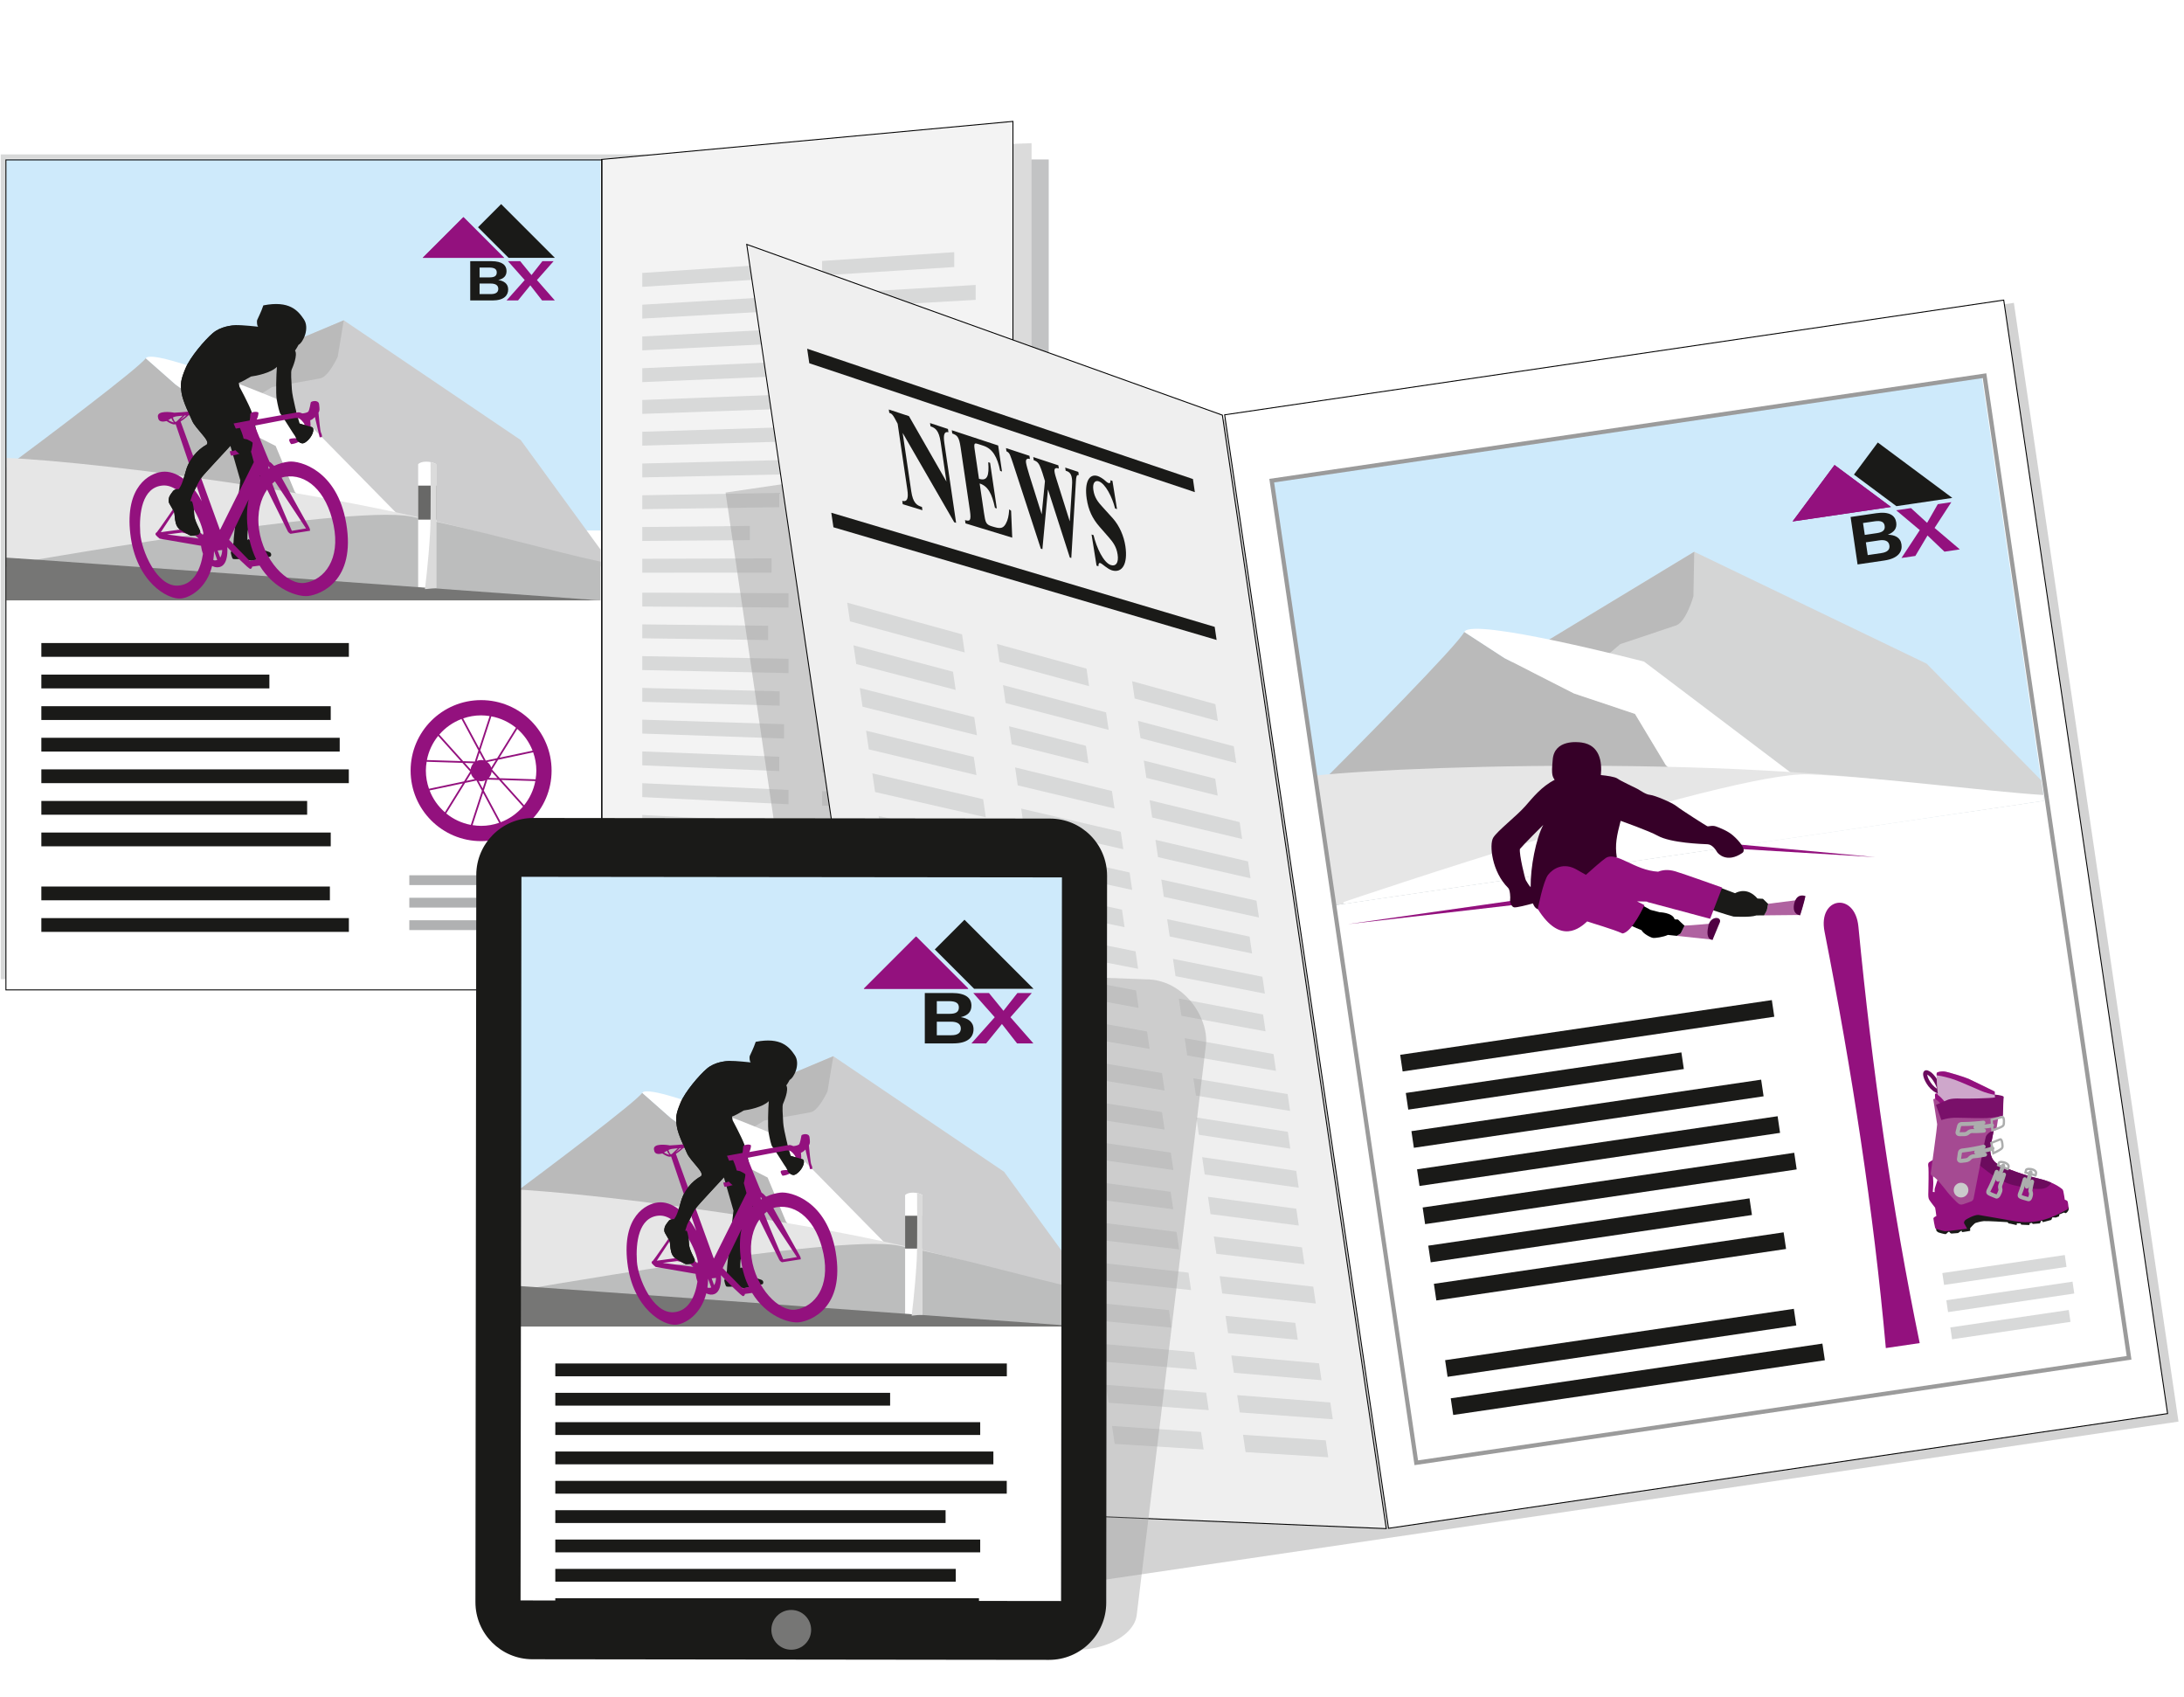 <?xml version="1.0" encoding="UTF-8"?>
<svg xmlns="http://www.w3.org/2000/svg" width="900px" height="699px" viewBox="0 0 579 450">
  <g style="isolation: isolate;">
    <g id="uuid-43c6d94f-d8e8-432b-913b-749e277c44d3" data-name="BG">
      <rect width="579" height="450" style="fill: #fff;"></rect>
    </g>
    <g id="uuid-7dcbe01c-7b63-4e26-8630-b3f9248fa30f" data-name="Ebene 3">
      <g>
        <rect y="40.949" width="227.268" height="218.758" style="fill: #d8d9d9; mix-blend-mode: multiply;"></rect>
        <g>
          <rect x="160.541" y="42.29" width="117.48" height="220.197" style="fill: #c2c3c4;"></rect>
          <polygon points="273.464 266.806 157.058 262.487 157.058 42.29 273.464 37.971 273.464 266.806" style="fill: #dbdbdb;"></polygon>
          <g>
            <polygon points="268.525 272.582 159.323 262.487 159.323 42.29 268.525 32.194 268.525 272.582" style="fill: #f3f3f3; stroke: #000; stroke-miterlimit: 10; stroke-width: .25px;"></polygon>
            <g>
              <polygon points="209.001 91.002 170.194 92.922 170.194 89.236 209.001 87.196 209.001 91.002" style="fill: #d8d9d9;"></polygon>
              <polygon points="204.485 151.876 170.194 151.891 170.194 148.204 204.485 148.085 204.485 151.876" style="fill: #d8d9d9;"></polygon>
              <polygon points="203.589 82.611 170.194 84.498 170.194 80.812 203.589 78.823 203.589 82.611" style="fill: #d8d9d9;"></polygon>
              <polygon points="198.731 143.255 170.194 143.467 170.194 139.78 198.731 139.481 198.731 143.255" style="fill: #d8d9d9;"></polygon>
              <polygon points="206.642 99.798 170.194 101.346 170.194 97.66 206.642 96 206.642 99.798" style="fill: #d8d9d9;"></polygon>
              <polygon points="206.533 117.16 170.194 118.194 170.194 114.508 206.533 113.363 206.533 117.16" style="fill: #d8d9d9;"></polygon>
              <polygon points="206.533 134.518 170.194 135.042 170.194 131.356 206.533 130.72 206.533 134.518" style="fill: #d8d9d9;"></polygon>
              <polygon points="207.807 108.436 170.194 109.77 170.194 106.084 207.807 104.635 207.807 108.436" style="fill: #d8d9d9;"></polygon>
              <polygon points="208.993 73.61 170.194 76.074 170.194 72.387 208.993 69.805 208.993 73.61" style="fill: #d8d9d9;"></polygon>
              <polygon points="208.993 125.786 170.194 126.618 170.194 122.932 208.993 121.981 208.993 125.786" style="fill: #d8d9d9;"></polygon>
              <polygon points="209.001 178.526 170.194 177.708 170.194 174.022 209.001 174.72 209.001 178.526" style="fill: #d8d9d9;"></polygon>
              <polygon points="204.485 239.082 170.194 236.677 170.194 232.99 204.485 235.29 204.485 239.082" style="fill: #d8d9d9;"></polygon>
              <polygon points="203.589 169.753 170.194 169.284 170.194 165.598 203.589 165.965 203.589 169.753" style="fill: #d8d9d9;"></polygon>
              <polygon points="198.731 230.054 170.194 228.253 170.194 224.566 198.731 226.28 198.731 230.054" style="fill: #d8d9d9;"></polygon>
              <polygon points="206.642 187.155 170.194 186.132 170.194 182.446 206.642 183.357 206.642 187.155" style="fill: #d8d9d9;"></polygon>
              <polygon points="206.533 204.51 170.194 202.98 170.194 199.294 206.533 200.712 206.533 204.51" style="fill: #d8d9d9;"></polygon>
              <polygon points="206.533 221.868 170.194 219.828 170.194 216.142 206.533 218.07 206.533 221.868" style="fill: #d8d9d9;"></polygon>
              <polygon points="207.807 195.876 170.194 194.556 170.194 190.87 207.807 192.074 207.807 195.876" style="fill: #d8d9d9;"></polygon>
              <polygon points="208.993 161.133 170.194 160.86 170.194 157.173 208.993 157.328 208.993 161.133" style="fill: #d8d9d9;"></polygon>
              <polygon points="208.993 213.31 170.194 211.404 170.194 207.718 208.993 209.504 208.993 213.31" style="fill: #d8d9d9;"></polygon>
              <polygon points="258.641 79.532 217.895 81.833 217.895 78 258.641 75.575 258.641 79.532" style="fill: #d8d9d9;"></polygon>
              <polygon points="253.898 242.547 217.895 240.022 217.895 236.189 253.898 238.604 253.898 242.547" style="fill: #d8d9d9;"></polygon>
              <polygon points="252.957 70.818 217.895 73.045 217.895 69.212 252.957 66.878 252.957 70.818" style="fill: #d8d9d9;"></polygon>
              <polygon points="247.856 215.126 217.895 213.657 217.895 209.825 247.856 211.202 247.856 215.126" style="fill: #d8d9d9;"></polygon>
              <polygon points="256.164 97.787 217.895 99.41 217.895 95.577 256.164 93.837 256.164 97.787" style="fill: #d8d9d9;"></polygon>
              <polygon points="256.049 152.132 217.895 152.139 217.895 148.307 256.049 148.182 256.049 152.132" style="fill: #d8d9d9;"></polygon>
              <polygon points="256.049 197.415 217.895 196.081 217.895 192.248 256.049 193.465 256.049 197.415" style="fill: #d8d9d9;"></polygon>
              <polygon points="257.387 106.801 217.895 108.198 217.895 104.365 257.387 102.847 257.387 106.801" style="fill: #d8d9d9;"></polygon>
              <polygon points="258.633 233.804 217.895 231.234 217.895 227.401 258.633 229.847 258.633 233.804" style="fill: #d8d9d9;"></polygon>
              <polygon points="258.633 179.356 217.895 178.504 217.895 174.671 258.633 175.398 258.633 179.356" style="fill: #d8d9d9;"></polygon>
              <polygon points="258.641 161.206 217.895 160.928 217.895 157.095 258.641 157.248 258.641 161.206" style="fill: #d8d9d9;"></polygon>
              <polygon points="253.898 143.091 217.895 143.351 217.895 139.518 253.898 139.148 253.898 143.091" style="fill: #d8d9d9;"></polygon>
              <polygon points="252.957 125.028 217.895 125.775 217.895 121.942 252.957 121.087 252.957 125.028" style="fill: #d8d9d9;"></polygon>
              <polygon points="247.856 89.14 217.895 90.621 217.895 86.789 247.856 85.216 247.856 89.14" style="fill: #d8d9d9;"></polygon>
              <polygon points="256.164 134.017 217.895 134.563 217.895 130.73 256.164 130.067 256.164 134.017" style="fill: #d8d9d9;"></polygon>
              <polygon points="256.049 188.358 217.895 187.292 217.895 183.46 256.049 184.409 256.049 188.358" style="fill: #d8d9d9;"></polygon>
              <polygon points="256.049 224.585 217.895 222.446 217.895 218.613 256.049 220.635 256.049 224.585" style="fill: #d8d9d9;"></polygon>
              <polygon points="257.387 170.264 217.895 169.716 217.895 165.883 257.387 166.31 257.387 170.264" style="fill: #d8d9d9;"></polygon>
              <polygon points="258.633 115.832 217.895 116.986 217.895 113.154 258.633 111.874 258.633 115.832" style="fill: #d8d9d9;"></polygon>
              <polygon points="258.633 206.58 217.895 204.869 217.895 201.036 258.633 202.622 258.633 206.58" style="fill: #d8d9d9;"></polygon>
            </g>
          </g>
          <g>
            <rect x="1.364" y="42.1" width="157.894" height="220.197" style="fill: #fff;"></rect>
            <rect x="10.769" y="170.547" width="81.584" height="3.653" style="fill: #1a1a18;"></rect>
            <rect x="10.769" y="187.3" width="76.772" height="3.653" style="fill: #1a1a18;"></rect>
            <rect x="10.769" y="235.123" width="76.548" height="3.653" style="fill: #1a1a18;"></rect>
            <rect x="10.769" y="195.676" width="79.152" height="3.653" style="fill: #1a1a18;"></rect>
            <polyline points="10.769 247.152 10.769 243.499 92.353 243.499 92.353 247.152" style="fill: #1a1a18;"></polyline>
            <rect x="10.769" y="212.429" width="70.515" height="3.653" style="fill: #1a1a18;"></rect>
            <rect x="10.769" y="178.923" width="60.496" height="3.653" style="fill: #1a1a18;"></rect>
            <rect x="10.769" y="220.805" width="76.772" height="3.653" style="fill: #1a1a18;"></rect>
            <rect x="10.769" y="204.053" width="81.569" height="3.653" style="fill: #1a1a18;"></rect>
            <rect x="108.386" y="238.104" width="39.668" height="2.601" style="fill: #b0b1b2;"></rect>
            <rect x="108.386" y="244.069" width="37.227" height="2.601" style="fill: #b0b1b2;"></rect>
            <rect x="108.386" y="232.139" width="38.493" height="2.601" style="fill: #b0b1b2;"></rect>
            <g>
              <rect x="1.466" y="60.11" width="157.631" height="98.968" style="fill: #fff;"></rect>
              <rect x="1.466" y="42.291" width="157.631" height="98.407" style="fill: #ceeafb;"></rect>
              <polygon points="159.097 145.721 137.932 116.702 91.001 84.953 45.967 103.9 49.286 148.963 142.811 150.231 159.097 150.231 159.097 145.721" style="fill: #cdcdce;"></polygon>
              <path d="M46.064,105.218l19.741,1.316,6.166-3.887s10.455-1.877,12.734-2.279,4.691-5.764,4.691-5.764l1.605-9.651-45.034,18.947,.097,1.318Z" style="fill: #bababa;"></path>
              <path d="M60.327,111.879l-13.958-9.903-7.901-6.969c-1.653,2.48-26.842,21.435-37.003,28.967v26.256H90.768l-1.908-5.898-10.857-13.94-5.06-12.117-12.616-6.396Z" style="fill: #bababa;"></path>
              <path d="M130.369,144.072l-23.811-6.382-29.979-30.487s-36.077-15.244-38.109-12.195l7.901,6.969,13.958,9.903,12.616,6.396,5.06,12.117,10.857,13.94,1.908,5.898h41.208c-.523-2.013-1.067-4.097-1.608-6.159Z" style="fill: #fff;"></path>
              <path d="M1.466,121.456v28.775H154.31C113.314,132.667,23.649,122.275,1.466,121.456Z" style="fill: #e6e6e6;"></path>
              <path d="M159.097,159.238v-10.277c-11.75-2.474-35.39-9.186-50.399-12-17.157-3.217-107.232,12.868-107.232,12.868v.402l157.631,9.007Z" style="fill: #bcbdbd;"></path>
              <path d="M115.51,155.954h-4.777v-32.84s.522-.672,2.164-.672,2.612,.672,2.612,.672v32.84Z" style="fill: #fff;"></path>
              <path d="M1.466,147.894c1.592,0,157.631,11.345,157.631,11.345H1.466" style="fill: #767675;"></path>
              <g>
                <path d="M82.563,113.285c-.33-.178-2.679-.709-3.263-.95-.391-.975-1.95-6.946-2.079-9.125-.129-2.18-.314-4.57-.046-5.188s1.659-3.82,.898-5.05c0,0,.458-.599,.908-1.497,1.278-.705,3.01-4.43,1.438-6.782-1.571-2.352-3.863-5.054-10.754-3.698-.642,1.929-1.468,3.404-1.65,3.905-.105,.289-.052,1.671,.328,1.751,0,0-4.414-.477-5.736-.416-1.322,.061-4.231,.306-6.368,2.13-2.138,1.825-5.975,6.32-7.231,9.341-1.257,3.021-1.388,4.025-1.043,6.458,.344,2.433,2.33,6.221,2.769,7.345,.44,1.124,1.813,2.572,2.608,3.561s2.169,2.438,1.059,2.999c-.738,.373-4.125,2.55-5.297,6.828-1.173,4.278-1.576,4.264-1.882,4.825-.499-.035-1.129,.131-1.378,.376s-1.048,1.358-1.135,1.677c-.087,.319-.371,1.063,.019,1.76s1.19,1.995,1.297,2.384,.119,1.663,.373,2.677c.173,.691,.434,1.341,1.21,1.9s2.163,1.325,2.843,1.587c.807,.03,1.59-.154,1.861-.216,.271-.062,.672-.604,.595-.997-.077-.393-1.564-2.817-1.595-4.421-.032-1.604-.333-2.867-.508-3.311s-.543-.153-.543-.153l.568-1.766c.981-1.938,1.742-3.634,2.436-4.58s7.665-8.36,7.665-8.36l2.624,9.114s-1.85,15.486-1.779,16.096-.751,3.117-.751,3.117c0,0,.285,1.389,.557,1.605s2.903-.028,2.903-.028c0,0,1.481,.508,1.976,.513,.495,.004,4.702-1.04,5.007-1.076s.565-.993-.332-1.26c-.897-.267-3.166-1.178-3.166-1.178l-2.174-2.221s-.331,.348-.352,.165c-.021-.183-.072-2.217,.23-2.809,.302-.592,4.365-15.654,4.365-15.654,0,0-2.745-13.53-3.542-15.602-.797-2.071-3.165-6.495-3.165-6.495l-.181-1.03c.671-.184,2.093-1.006,3.252-1.676,1.277-.159,5.232-.915,6.859-2.558-.173,1.968-.311,7.177-.053,8.6,.258,1.423,.699,3.628,1.043,3.929s3.434,5.351,3.905,5.946,.2,.657,.282,.833,1.023,1.087,1.751,.971c.729-.115,1.927-1.244,2.44-2.416,.513-1.172,.266-1.7-.063-1.878Z" style="fill: #1a1a18;"></path>
                <path d="M91.637,138.725c-2.43-14.121-12.378-16.616-15.184-16.291-1.205,.14-2.574,.481-3.93,1.115-.483-.519-1.005-1.007-1.228-1.073-.364-.695-3.433-8.333-3.938-9.591,1.915-.372,9.901-1.921,10.599-2.002,.793-.092,1.173-.013,1.589,.372,.416,.385,1.315,1.208,1.184,2.212-.131,1.004-2.279,2.738-2.279,2.738,0,0-1.478,.048-1.769,.205-.291,.157-.166,.699,.346,1.382,2.942-.218,5.064-3.246,5.223-4.007l-.147-2.332c.33-.038,.802-.42,1.232-.858,.325,1.353,1.272,5.389,1.272,5.389l.61-.071s.058-.563-.257-1.145c-.263-.486-.502-3.737-.671-5.322,.359-.555,.314-.95,.166-2.224-.156-1.342-2.195-.796-2.22-.484-.026,.312-.383,2.023-.592,2.356-.209,.333-1.056,.493-1.483,.543-.427,.05-.599-.363-1.453-.264-.494,.057-6.194,1.089-10.815,1.905,.329-.626,.472-1.321,.476-1.756,.004-.495-2.175-.366-2.155,.343,.012,.415-.114,1.406-.178,1.659-2.188,.384-4.258,.803-4.54,.836,0,0-.666,1.19-.583,1.366,.011,.023,.061,.034,.139,.037l-.057,.139,2.452-.411c.15,.329,.752,1.701,1.096,3.276,.395,1.809-3.004,2.884-3.004,2.884,0,0-.8-.142-.768,.13,.024,.203,.222,1.025,.412,1.065s2.396-.484,3.039-.806c.497-.249,1.269-1.722,1.595-2.38l1.311,4.866,.013,.023-8.963,17.974c-.021-.022-.042-.044-.063-.065l-10.404-28.684c1.005-.597,2.061-1.605,2.061-1.605l-.024-.009c.771-.038,1.366-.059,1.366-.059,0,0,.847-1.139-1.151-.948-1.06,.101-2.905,.275-3.952,.304-.699-.166-4.62-.667-4.321,1.12,.1,.6,.217,1.591,2.315,1.099,.578,.412,1.486,.898,2.012,.882,.165-.005,.289-.017,.392-.04l6.924,20.424c-2.743-5.12-6.789-8.245-10.55-7.809-3.294,.382-9.883,3.806-8.41,16.495,1.473,12.689,9.947,17.517,13.485,17.106,2.634-.306,6.782-2.915,8.219-8.633,.515,.281,1.079,.413,1.68,.343,2.209-.256,2.492-3.327,2.34-5.328,1.7,1.754,5.689,5.818,6.12,5.768,.427-.05,.485-.613,.485-.613l1.971-.271c3.886,6.38,10.13,8.387,12.906,8.065,3.145-.365,12.718-3.888,10.058-19.345Zm-22.792-12.641l.046,.101c-.069,.074-.137,.151-.205,.228l.159-.329Zm3.887,1.581l8.25,12.483-3.759,.637s-4.093-9.454-5.2-12.522c.232-.218,.469-.417,.709-.599Zm-1.699-3.983c.058-.049,.181,.154,.333,.487-.095,.058-.19,.117-.285,.178-.071-.366-.1-.621-.048-.665Zm-13.488,22.318l1.205-.125c-.025,.759-.174,1.481-.526,1.997l-.679-1.872Zm-5.891-3.953l.838,.79c-2.359-.297-6.406-.817-8.373-1.085l3.976-.506,3.559,.801Zm-4.058-30.606c.375-.398,.846-.895,1.155-1.221,.161-.01,.321-.019,.479-.028-.322,.263-1.017,.822-1.634,1.249Zm.08-1.142c.181-.016,.372-.031,.566-.045-.486,.468-1.378,1.326-1.52,1.454-.083,.075-.216,.159-.381,.22-.316-.198-.557-.807-.685-1.202,.659-.304,1.14-.351,2.019-.427Zm-2.163,1.643c-.311-.104-.756-.333-1.082-.511,.33-.213,.607-.381,.853-.515,.113,.343,.327,.82,.683,1.088-.142,.007-.294-.008-.454-.062Zm1.454,43.377c-5.599,.265-9.658-9.339-9.963-13.929-.345-5.197,.47-12.164,5.954-12.624,5.144-.431,10.019,8.141,10.818,12.773-.049,.09-.096,.181-.141,.276l-.184-.049-1.679-1.875-.231,1.369-3.361-.891-5.715,.779,4.99-7.558-.423-.446s-5.448,7.928-5.624,8.01c-.176,.082-.514,.369-.288,.714,.226,.345,1.043,.992,1.043,.992l10.983,1.891c.008,.078,.011,.154,.022,.232,.089,.649,.253,1.299,.479,1.913-.607,3.955-2.398,8.219-6.678,8.421Zm9.425-6.796c.111-.753,.176-1.554,.191-2.401l.849,2.387c-.135,.051-.28,.091-.442,.11-.211,.025-.411-.013-.598-.097Zm9.638,.224l-5.442-5.553,5.175-10.721c-.513,2.371-.613,5.261-.108,8.775,.4,2.784,1.161,5.156,2.147,7.164l-1.771,.335Zm14.651,5.842c-4.655,.709-11.054-6.046-12.162-14.23-.607-4.481,.461-8.093,2.154-10.52,1.941,3.904,5.243,10.556,5.415,10.958,.245,.572,.794,.776,.794,.776l5.162-.805s.072-.441-.31-1.077c-.134-.223-5.066-9.054-7.224-13.004,.291-.104,.58-.183,.866-.231,5.561-.929,11.029,3.583,12.929,12.843,1.835,8.944-2.379,14.492-7.623,15.29Z" style="fill: #93117e;"></path>
                <path d="M62.606,86.234c-1.322,.061-4.231,.306-6.368,2.13-2.138,1.825-5.975,6.32-7.231,9.341-1.257,3.021-1.388,4.025-1.043,6.458,.344,2.433,2.33,6.221,2.769,7.345,.44,1.124,1.813,2.572,2.608,3.561s2.169,2.438,1.059,2.999c-.738,.373-4.125,2.55-5.297,6.828-1.173,4.278-1.576,4.264-1.882,4.825-.499-.035-1.129,.131-1.378,.376s-1.048,1.358-1.135,1.677c-.087,.319-.371,1.063,.019,1.76s1.19,1.995,1.297,2.384,.119,1.663,.373,2.677c.173,.691,.434,1.341,1.21,1.9s2.163,1.325,2.843,1.587c.807,.03,1.59-.154,1.861-.216,.271-.062,.672-.604,.595-.997-.077-.393-1.564-2.817-1.595-4.421-.032-1.604-.333-2.867-.508-3.311s-.543-.153-.543-.153l.568-1.766c.981-1.938,1.742-3.634,2.436-4.58s6.223-6.843,6.712-7.425,.915-1.26,.915-1.26c0,0,2.672,3.132,3.519,2.971,.706-.134,1.922-.859,2.085-1.479,.193-.733,.351-1.772,.322-2.016s-1.475-.9-1.475-.9l-1.055-.207-1.056-.578s-2.573-5.746-3.44-9.04c-.369-1.4,2.376-6.871,2.376-6.871l.441-13.601Z" style="fill: #1a1a18;"></path>
                <path d="M78.153,115.776c.471,.595,.2,.657,.282,.833s1.023,1.087,1.751,.971c.729-.115,1.927-1.244,2.44-2.416,.513-1.172,.266-1.7-.063-1.878s-2.679-.709-3.263-.95l-1.146,3.441Z" style="fill: #1a1a18;"></path>
              </g>
              <rect x="110.733" y="128.796" width="4.777" height="9.021" style="fill: #686867;"></rect>
              <path d="M114.017,122.552s.134,14.599-.1,18.574c-.498,8.459-1.393,15.126-1.393,15.126l2.985-.299v-32.84s-.54-.372-1.493-.562Z" style="fill: #dbdbdb; mix-blend-mode: multiply;"></path>
            </g>
            <path d="M127.434,185.683c-10.328,0-18.7,8.372-18.7,18.7s8.372,18.7,18.7,18.7,18.7-8.372,18.7-18.7-8.372-18.7-18.7-18.7Zm14.455,21.012l-9.494-.296-2.055-2.286,1.623-2.62,9.284-1.966c.535,1.522,.841,3.151,.841,4.856,0,.789-.08,1.557-.2,2.312Zm-12.814-4.59l2.268-.48-1.221,1.97c-.178-.607-.547-1.128-1.048-1.489Zm-.404-.383l-1.457-2.716,2.937-9.016c2.443,.458,4.673,1.517,6.527,3.026l-5,8.069-3.007,.637Zm-.552-.059c-.22-.055-.447-.093-.684-.093-.405,0-.788,.089-1.135,.243l.718-2.202,1.101,2.053Zm-3.466,2.404l-1.544-1.718,2.314,.072c-.424,.435-.697,1.009-.77,1.646Zm1.105,2.564l-2.231,.472,1.213-1.957c.17,.602,.531,1.12,1.019,1.485Zm.441,.376l1.457,2.716-2.949,9.052c-2.446-.461-4.678-1.523-6.531-3.036l5.016-8.095,3.007-.637Zm.577,.105c.212,.051,.431,.086,.659,.086,.399,0,.777-.085,1.12-.235l-.703,2.156-1.077-2.007Zm3.445-2.446l1.541,1.714-2.284-.071c.413-.439,.678-1.01,.743-1.643Zm10.869-5.573l-8.79,1.861,4.729-7.632c1.787,1.551,3.19,3.526,4.061,5.771Zm-11.398-9.173l-2.778,8.526-4.244-7.91c1.496-.515,3.095-.808,4.765-.808,.769,0,1.519,.077,2.256,.191Zm-7.457,.776l4.482,8.354-.952,2.923-3.081-.096-6.341-7.053c1.576-1.827,3.595-3.254,5.891-4.127Zm-6.192,4.479l6.007,6.682-8.994-.28c.465-2.394,1.51-4.578,2.987-6.402Zm-3.056,6.859l9.488,.295,2.055,2.286-1.624,2.62-9.297,1.968c-.527-1.512-.828-3.129-.828-4.82,0-.802,.082-1.583,.206-2.35Zm.782,7.605l8.803-1.864-4.744,7.656c-1.789-1.558-3.192-3.539-4.059-5.792Zm11.399,9.206l2.79-8.563,4.261,7.941c-1.501,.519-3.106,.814-4.783,.814-.773,0-1.527-.078-2.268-.193Zm7.486-.78l-4.5-8.386,.952-2.923,3.081,.096,6.358,7.072c-1.575,1.832-3.594,3.263-5.891,4.14Zm6.191-4.493l-6.023-6.699,8.999,.28c-.459,2.4-1.501,4.589-2.977,6.419Z" style="fill: #93117e;"></path>
            <g>
              <polygon points="122.741 57.591 111.939 68.392 133.542 68.392 122.741 57.591" style="fill: #93117e;"></polygon>
              <polyline points="122.741 57.591 133.542 68.392 111.939 68.392 122.741 57.591" style="fill: #93117e;"></polyline>
              <polygon points="134.139 67.796 134.735 68.392 147.011 68.392 132.749 54.13 126.611 60.268 134.139 67.796" style="fill: #1a1a18;"></polygon>
              <path d="M129.538,70.959h-2.51v2.611h2.683c1.284,0,1.875-.404,1.875-1.313,0-.88-.591-1.298-2.048-1.298Zm.447,4.241h-2.957v2.798h2.986c1.298,0,1.977-.447,1.977-1.399,0-1.053-.909-1.399-2.006-1.399Zm.433,4.486h-5.871v-10.415h5.626c2.913,0,4.01,1.096,4.01,2.611,0,1.313-.765,2.034-2.192,2.38,1.442,.231,2.625,.938,2.625,2.496,0,1.543-1.053,2.928-4.198,2.928Z" style="fill: #1a1a18;"></path>
              <path d="M143.617,79.686l-3.13-4.01-3.26,4.01h-3.044l4.818-5.409-4.443-5.005h3.246l3,3.678,2.885-3.678h2.972l-4.414,5.005,4.746,5.409h-3.376Z" style="fill: #93117e;"></path>
            </g>
          </g>
        </g>
        <rect x="1.373" y="42.403" width="158.136" height="220.135" style="fill: none; stroke: #000; stroke-miterlimit: 10; stroke-width: .25px;"></rect>
      </g>
    </g>
    <g id="uuid-4969d8f2-5d26-48ae-9e34-daa327386c52" data-name="Ebene 2">
      <g>
        <rect x="212.287" y="103.877" width="345.457" height="299.909" transform="translate(-32.863 58.781) rotate(-8.374)" style="fill: #9b9b9b; mix-blend-mode: multiply; opacity: .43;"></rect>
        <g>
          <polygon points="367.562 405.422 247.302 400.367 197.906 64.818 324.088 110.102 367.562 405.422" style="fill: #efefef; stroke: #000; stroke-miterlimit: 10; stroke-width: .25px;"></polygon>
          <g>
            <polygon points="258.97 195.006 228.623 187.429 227.894 182.477 258.263 190.201 258.97 195.006" style="fill: #d8d9d9;"></polygon>
            <polygon points="266.981 271.299 240.285 266.651 239.556 261.699 266.272 266.478 266.981 271.299" style="fill: #d8d9d9;"></polygon>
            <polygon points="253.336 182.979 226.957 176.112 226.228 171.159 252.626 178.154 253.336 182.979" style="fill: #d8d9d9;"></polygon>
            <polygon points="261.074 259.488 238.619 255.334 237.89 250.381 260.361 254.646 261.074 259.488" style="fill: #d8d9d9;"></polygon>
            <polygon points="258.85 205.572 230.289 198.747 229.56 193.794 258.141 200.758 258.85 205.572" style="fill: #d8d9d9;"></polygon>
            <polygon points="262.008 227.556 233.621 221.381 232.892 216.429 261.299 222.741 262.008 227.556" style="fill: #d8d9d9;"></polygon>
            <polygon points="265.247 249.559 236.953 244.016 236.224 239.064 264.538 244.744 265.247 249.559" style="fill: #d8d9d9;"></polygon>
            <polygon points="261.327 216.769 231.955 210.064 231.226 205.112 260.619 211.959 261.327 216.769" style="fill: #d8d9d9;"></polygon>
            <polygon points="255.732 173.042 225.291 164.794 224.562 159.842 255.024 168.237 255.732 173.042" style="fill: #d8d9d9;"></polygon>
            <polygon points="265.431 238.93 235.287 232.699 234.558 227.746 264.724 234.125 265.431 238.93" style="fill: #d8d9d9;"></polygon>
            <polygon points="275.24 305.529 245.391 301.335 244.662 296.383 274.533 300.724 275.24 305.529" style="fill: #d8d9d9;"></polygon>
            <polygon points="283.306 382.195 257.053 380.557 256.324 375.605 282.597 377.374 283.306 382.195" style="fill: #d8d9d9;"></polygon>
            <polygon points="269.672 293.949 243.725 290.018 242.996 285.066 268.962 289.124 269.672 293.949" style="fill: #d8d9d9;"></polygon>
            <polygon points="277.47 370.866 255.387 369.24 254.658 364.287 276.758 366.024 277.47 370.866" style="fill: #d8d9d9;"></polygon>
            <polygon points="275.148 316.289 247.057 312.653 246.328 307.7 274.44 311.475 275.148 316.289" style="fill: #d8d9d9;"></polygon>
            <polygon points="278.308 338.282 250.389 335.288 249.66 330.335 277.599 333.468 278.308 338.282" style="fill: #d8d9d9;"></polygon>
            <polygon points="281.547 360.285 253.721 357.922 252.992 352.97 280.838 355.47 281.547 360.285" style="fill: #d8d9d9;"></polygon>
            <polygon points="277.612 327.39 248.723 323.97 247.994 319.018 276.904 322.58 277.612 327.39" style="fill: #d8d9d9;"></polygon>
            <polygon points="272.002 283.566 242.059 278.701 241.33 273.748 271.294 278.76 272.002 283.566" style="fill: #d8d9d9;"></polygon>
            <polygon points="281.701 349.454 252.055 346.605 251.326 341.653 280.994 344.648 281.701 349.454" style="fill: #d8d9d9;"></polygon>
          </g>
          <g>
            <polygon points="293.916 193.577 266.587 186.464 265.886 181.703 293.235 188.949 293.916 193.577" style="fill: #d8d9d9;"></polygon>
            <polygon points="319.111 384.429 295.513 382.957 294.812 378.196 318.428 379.786 319.111 384.429" style="fill: #d8d9d9;"></polygon>
            <polygon points="288.729 181.982 264.98 175.548 264.279 170.787 288.045 177.336 288.729 181.982" style="fill: #d8d9d9;"></polygon>
            <polygon points="310.603 352.123 290.692 350.208 289.991 345.447 309.917 347.461 310.603 352.123" style="fill: #d8d9d9;"></polygon>
            <polygon points="295.476 214.43 269.801 208.297 269.1 203.536 294.793 209.794 295.476 214.43" style="fill: #d8d9d9;"></polygon>
            <polygon points="304.793 278.2 279.443 273.794 278.742 269.033 304.111 273.563 304.793 278.2" style="fill: #d8d9d9;"></polygon>
            <polygon points="312.618 331.356 287.478 328.375 286.777 323.615 311.936 326.72 312.618 331.356" style="fill: #d8d9d9;"></polygon>
            <polygon points="297.814 225.236 271.408 219.213 270.707 214.452 297.132 220.604 297.814 225.236" style="fill: #d8d9d9;"></polygon>
            <polygon points="320.471 373.998 293.906 372.04 293.205 367.28 319.79 369.37 320.471 373.998" style="fill: #d8d9d9;"></polygon>
            <polygon points="311.097 310.32 284.264 306.543 283.563 301.782 310.415 305.691 311.097 310.32" style="fill: #d8d9d9;"></polygon>
            <polygon points="308.758 289.222 281.876 284.845 281.176 280.088 308.077 284.597 308.758 289.222" style="fill: #d8d9d9;"></polygon>
            <polygon points="301.871 267.318 277.836 262.878 277.135 258.117 301.188 262.675 301.871 267.318" style="fill: #d8d9d9;"></polygon>
            <polygon points="298.139 245.901 274.622 241.045 273.921 236.285 297.455 241.255 298.139 245.901" style="fill: #d8d9d9;"></polygon>
            <polygon points="288.572 202.467 268.194 197.38 267.493 192.62 287.886 197.805 288.572 202.467" style="fill: #d8d9d9;"></polygon>
            <polygon points="301.736 256.951 276.229 251.962 275.528 247.201 301.053 252.315 301.736 256.951" style="fill: #d8d9d9;"></polygon>
            <polygon points="311.053 320.725 285.871 317.459 285.17 312.698 310.371 316.088 311.053 320.725" style="fill: #d8d9d9;"></polygon>
            <polygon points="317.314 363.25 292.299 361.124 291.598 356.363 316.631 358.613 317.314 363.25" style="fill: #d8d9d9;"></polygon>
            <polygon points="308.759 299.589 282.657 295.627 281.956 290.866 308.078 294.957 308.759 299.589" style="fill: #d8d9d9;"></polygon>
            <polygon points="300.16 236.028 273.015 230.129 272.314 225.368 299.479 231.4 300.16 236.028" style="fill: #d8d9d9;"></polygon>
            <polygon points="315.784 342.159 289.085 339.292 288.384 334.531 315.103 337.531 315.784 342.159" style="fill: #d8d9d9;"></polygon>
          </g>
          <g>
            <polygon points="327.77 202.389 302.367 195.777 301.692 191.189 327.112 197.924 327.77 202.389" style="fill: #d8d9d9;"></polygon>
            <polygon points="352.173 386.492 330.241 385.123 329.565 380.536 351.514 382.014 352.173 386.492" style="fill: #d8d9d9;"></polygon>
            <polygon points="322.891 191.238 300.818 185.258 300.143 180.67 322.231 186.757 322.891 191.238" style="fill: #d8d9d9;"></polygon>
            <polygon points="344.098 355.346 325.595 353.566 324.92 348.978 343.436 350.85 344.098 355.346" style="fill: #d8d9d9;"></polygon>
            <polygon points="329.328 222.516 305.464 216.816 304.789 212.228 328.67 218.044 329.328 222.516" style="fill: #d8d9d9;"></polygon>
            <polygon points="338.317 284.026 314.755 279.931 314.08 275.343 337.659 279.554 338.317 284.026" style="fill: #d8d9d9;"></polygon>
            <polygon points="345.865 335.297 322.498 332.527 321.823 327.94 345.207 330.825 345.865 335.297" style="fill: #d8d9d9;"></polygon>
            <polygon points="331.557 232.934 307.012 227.335 306.337 222.747 330.899 228.465 331.557 232.934" style="fill: #d8d9d9;"></polygon>
            <polygon points="353.385 376.424 328.692 374.604 328.017 370.017 352.728 371.959 353.385 376.424" style="fill: #d8d9d9;"></polygon>
            <polygon points="344.343 314.999 319.401 311.489 318.726 306.901 343.685 310.535 344.343 314.999" style="fill: #d8d9d9;"></polygon>
            <polygon points="342.06 294.644 317.071 290.575 316.396 285.991 341.403 290.183 342.06 294.644" style="fill: #d8d9d9;"></polygon>
            <polygon points="335.545 273.538 313.207 269.412 312.531 264.824 334.886 269.06 335.545 273.538" style="fill: #d8d9d9;"></polygon>
            <polygon points="331.966 252.886 310.11 248.373 309.434 243.786 331.306 248.405 331.966 252.886" style="fill: #d8d9d9;"></polygon>
            <polygon points="322.852 211.023 303.915 206.296 303.24 201.709 322.19 206.527 322.852 211.023" style="fill: #d8d9d9;"></polygon>
            <polygon points="335.366 263.53 311.658 258.892 310.983 254.305 334.707 259.059 335.366 263.53" style="fill: #d8d9d9;"></polygon>
            <polygon points="344.356 325.043 320.949 322.008 320.274 317.42 343.697 320.571 344.356 325.043" style="fill: #d8d9d9;"></polygon>
            <polygon points="350.394 366.06 327.144 364.085 326.468 359.497 349.735 361.588 350.394 366.06" style="fill: #d8d9d9;"></polygon>
            <polygon points="342.114 304.653 317.852 300.969 317.177 296.382 341.457 300.184 342.114 304.653" style="fill: #d8d9d9;"></polygon>
            <polygon points="333.793 243.337 308.561 237.854 307.886 233.266 333.136 238.873 333.793 243.337" style="fill: #d8d9d9;"></polygon>
            <polygon points="348.864 345.712 324.047 343.046 323.371 338.459 348.207 341.247 348.864 345.712" style="fill: #d8d9d9;"></polygon>
          </g>
          <g>
            <path d="M239.159,132.85c1.391,.322,1.683-.734,1.346-3.023l-2.567-17.441c-1.315-2.575-1.529-2.646-2.219-2.907l-.129-.873,5.35,1.76,9.943,17.358-1.55-10.528c-.444-3.018-1.401-3.708-2.678-4.127l-.127-.864,4.758,1.566,.127,.86c-1.128-.268-1.401,.701-1.079,2.891l3.112,21.143-.498-.152-13.677-23.688,2.276,15.463c.449,3.049,1.446,3.77,2.838,4.162l.128,.869-5.225-1.596-.129-.873Z" style="fill: #1a1a18;"></path>
            <path d="M255.812,137.95c1.269,.32,1.716,.287,1.29-2.608l-2.452-16.655c-.426-2.895-.928-3.229-2.222-3.722l-.126-.859,12.304,4.049,1.015,6.895-.485-.156c-.754-3.681-1.982-5.869-4.463-6.682l-1.306-.428c-1.003-.329-1.258-.345-.996,1.436l1.142,7.761c2.246,.715,2.732-.855,2.464-4.389l.488,.158,1.78,12.094-.487-.152c-.797-3.703-1.817-5.752-4.062-6.464l1.148,7.797c.383,2.599,.532,3.087,2.082,3.562,2.092,.642,3.12,.924,4.062-1.456,.408-1.021,.531-2.535,.534-3.04l.515,.363,.302,7.144-12.4-3.787-.126-.859Z" style="fill: #1a1a18;"></path>
            <path d="M268.61,123.093c-.351-1.087-.641-1.886-.849-2.391-.213-.539-.521-.808-.954-1.017l-.125-.847,6.222,2.048,.124,.841c-.477-.157-1.198-.159-1.033,.964,.191,1.299,1.601,5.599,2.096,7.161l2.063,6.568,.867-8.826c-.348-1.211-.951-3.138-1.391-4.081-.47-1.019-1.075-1.284-1.59-1.453l-.124-.84,6.66,2.192,.123,.835c-.661-.184-1.302-.229-1.138,.886,.097,.662,.367,1.479,.617,2.291l3.391,10.765,.039,.012,.565-9.018c.052-.775,.11-1.516-.013-2.348-.225-1.525-1.003-1.781-1.646-1.992l-.123-.833,3.478,1.144,.122,.83c-.615-.169-.7,.627-.756,1.63l-1.23,20.368-.39-.119-5.8-18.048-1.477,15.83-.416-.127-7.315-22.424Z" style="fill: #1a1a18;"></path>
            <path d="M289.383,141.762l.52,.163c.795,3.279,2.638,7.339,4.626,7.947,1.257,.385,2.102-.536,1.768-2.802-.313-2.128-1.292-3.351-2.386-4.612l-2.413-2.762c-1.895-2.178-2.956-4.393-3.409-7.468-.621-4.216,.604-6.738,2.965-5.959,.421,.139,1.407,.66,2.151,1.395,.192,.194,.455,.378,.683,.453,.324,.106,.588-.067,.506-.747l.532,.175,1.208,7.473-.512-.165c-.747-2.984-2.569-6.618-4.346-7.201-.977-.321-1.684,.464-1.415,2.291,.315,2.138,1.324,3.284,2.37,4.441l2.756,3.044c1.817,2.017,2.986,4.803,3.374,7.44,.68,4.622-.786,7.184-3.533,6.412-1.299-.396-2.581-1.775-3.098-1.933-.422-.129-.52,.203-.52,.831l-.5-.152-1.326-8.261Z" style="fill: #1a1a18;"></path>
          </g>
          <polygon points="322.561 169.732 220.904 139.842 220.336 135.987 322.05 166.258 322.561 169.732" style="fill: #1a1a18;"></polygon>
          <polygon points="316.789 130.524 214.499 96.339 213.932 92.484 316.278 127.05 316.789 130.524" style="fill: #1a1a18;"></polygon>
        </g>
        <g>
          <rect x="345.317" y="93.209" width="208.908" height="298.502" transform="translate(-30.517 68.09) rotate(-8.374)" style="fill: #fff; stroke: #000; stroke-miterlimit: 10; stroke-width: .25px;"></rect>
          <g>
            <rect x="344.474" y="113.246" width="190.396" height="113.592" transform="translate(-20.077 65.847) rotate(-8.374)" style="fill: #ceeafb;"></rect>
            <polygon points="541.333 206.978 510.937 176.024 449.271 146.341 398.789 176.904 410.681 230.169 522.665 215.232 542.127 212.367 541.333 206.978" style="fill: #d4d5d5;"></polygon>
            <path d="M399.137,178.461l23.821-1.9,6.684-5.73s12.164-4.082,14.816-4.963c2.652-.881,4.592-7.713,4.592-7.713l.22-11.815-50.482,30.563,.348,1.557Z" style="fill: #bababa;"></path>
            <path d="M417.352,183.913l-18.421-9.378-10.667-6.938c-1.539,3.254-28.305,30.336-39.122,41.125l4.353,29.569,.612,1.756,106.368-15.659-3.318-6.712-15.426-14.748-8.178-13.59-16.201-5.424Z" style="fill: #bababa;"></path>
            <path d="M506.714,210.061l-29.577-3.438-41.188-31.158s-45.793-11.87-47.685-7.869l10.667,6.938,18.421,9.378,16.201,5.424,8.178,13.59,15.426,14.748,3.318,6.712,49.243-7.249c-.979-2.314-1.995-4.708-3.005-7.077Z" style="fill: #fff;"></path>
            <path d="M348.699,205.711l5.062,34.386,182.645-26.887c-52.079-13.777-161.054-10.422-187.707-7.499Z" style="fill: #e6e6e6;"></path>
            <path d="M542.127,212.367l-.223-1.517c-14.476-.89-43.907-4.752-62.337-5.474-21.068-.826-123.313,33.863-123.313,33.863l-.08,.503,185.954-27.374Z" style="fill: #fff;"></path>
            <g>
              <polygon points="460.927 225.134 497.297 227.323 460.834 223.947 460.927 225.134" style="fill: #93117e;"></polygon>
              <polygon points="401.098 238.867 357.377 245.108 401.435 240.01 401.098 238.867" style="fill: #93117e;"></polygon>
              <path d="M459.567,221.592c-1.4-1.223-3.39-1.982-4.476-2.388-1.086-.406-2.031,.09-2.397-.092-.366-.182-6.801-4.242-8.077-5.266s-5.853-2.912-7.057-3.027c-1.204-.116-2.404-1.075-3.432-1.627-1.028-.551-4.233-1.985-5.202-2.682-.702-.505-2.862-.784-4.431-.945,.356-3.488-.286-7.94-5.073-8.628-.977-.141-7.321-.924-7.701,4.614-.057,.829-.241,2.294-.154,3.394,.078,.984,.315,1.323,.668,1.887-3.512,1.791-5.814,4.731-7.789,6.976-2.334,2.653-7.426,6.567-8.512,8.379-1.086,1.812-.38,9.016,3.976,13.314,.521,.514,.614,2.603,.518,3.173s.333,1.816,1.048,1.97c.572,.124,3.575-.639,4.996-1.04,.286,.766,.68,1.291,1.198,1.489,3.368,1.283,21.051-13.757,21.051-13.757-.525-3.261-.005-5.713,1.025-9.632,0,0,7.576,2.679,9.789,3.924,3.532,1.987,11.94,2.216,13.285,2.288s2.28,1.684,2.523,2.087c.243,.403,2.59,3.005,6.675,.222,1.186-.808-.719-3.115-2.455-4.632Zm-53.696,13.709c-.678-.695-1.053-1.57-1.239-1.781-.232-.263-1.858-6.992-1.608-8.351,.811-1.024,6.153-6.372,6.191-6.38-1.939,3.637-3.413,11.187-3.344,16.512Z" style="fill: #360028;"></path>
              <path d="M454.031,244.916s-6.164,.593-7.321,.558l-1.036,2.082-1.014,.654,9.536,1.016-.165-4.31Z" style="fill: #af62a0;"></path>
              <path d="M446.64,245.47c-.402-.318-1.673-1.594-1.673-1.594l-.896-.048c-.01-.035-.022-.068-.034-.102-.601-1.705-3.946-1.786-3.946-1.786l-2.403-.619-3.233-1.783-3.428,5.26s2.539,1.258,4.256,1.896c.424,.915,2.341,1.931,3.019,2.053,.535,.097,2.839-.224,3.973-.792l.542,.058,1.845,.197,1.014-.654,1.036-2.082c-.025-.001-.049-.002-.069-.003Z"></path>
              <path d="M478.521,238.477l-9.632,1.223c-.161,.765-.34,1.623-.356,1.721-.024,.144-.528,1.003-.733,1.348l9.593-.1,1.129-4.191Z" style="fill: #af62a0;"></path>
              <path d="M468.853,239.705l-1.362-1.327s-.949-.041-1.42-.071l-.022-.001c-2.474-2.832-4.927-1.963-5.952-1.411-1.187-.451-5.154-1.935-5.154-1.935,0,0-1.947,5.898-1.93,6.045,0,0,5.311,1.776,6.691,2.094,.604,.015,4.392,.224,5.916-.27,.038-.012,.076-.025,.11-.038l2.068-.022c.205-.345,.709-1.204,.733-1.348,.016-.098,.196-.955,.356-1.721l-.036,.005Z" style="fill: #1a1a18;"></path>
              <path d="M444.286,231.106c-1.933-.576-3.449-.385-4.592,.081-6.28-.322-11.094-5.479-13.897-3.62-1.007,.668-3.841,3.178-5.265,4.456-.927-.506-1.706-.945-2.25-1.274-3.656-2.211-6.457-.383-7.758,1.237s-2.763,9.1-2.763,9.1c6.032,9.7,11.282,4.956,13.114,3.294,1.195,.441,6.856,2.047,9.357,3.189,2.566-.292,5.834-7.512,5.834-7.512,0,0-.765-.384-1.977-.998l2.577,.054c.098,.059,.202,.113,.32,.157l16.505,4.41,3.184-8.285s-10.123-3.613-12.389-4.289Z" style="fill: #93117e;"></path>
              <path d="M456.105,244.519l-1.965,4.733s-1.917,.211-1.187-3.358c.343-2.979,3.516-2.955,3.153-1.375Z" style="fill: #500043;"></path>
              <path d="M475.961,239.071c-.325,.89-.847,3.271,1.382,3.692,.879-2.566,1.442-5.093,1.442-5.093,0,0-1.985-.9-2.824,1.401Z" style="fill: #500043;"></path>
            </g>
          </g>
          <rect x="371.054" y="272.473" width="99.66" height="4.462" transform="translate(-35.521 64.227) rotate(-8.374)" style="fill: #1a1a18;"></rect>
          <rect x="374.066" y="293.148" width="93.782" height="4.462" transform="translate(-38.531 64.458) rotate(-8.374)" style="fill: #1a1a18;"></rect>
          <rect x="383.009" y="353.907" width="93.509" height="4.462" transform="translate(-47.286 66.389) rotate(-8.374)" style="fill: #1a1a18;"></rect>
          <rect x="375.541" y="303.059" width="96.689" height="4.462" transform="translate(-39.943 64.99) rotate(-8.374)" style="fill: #1a1a18;"></rect>
          <polyline points="385.323 375.278 384.673 370.863 483.271 356.348 483.921 360.763" style="fill: #1a1a18;"></polyline>
          <rect x="378.578" y="324.074" width="86.139" height="4.462" transform="translate(-43.028 64.888) rotate(-8.374)" style="fill: #1a1a18;"></rect>
          <rect x="372.682" y="284.472" width="73.899" height="4.462" transform="translate(-37.388 62.716) rotate(-8.374)" style="fill: #1a1a18;"></rect>
          <rect x="380.027" y="333.64" width="93.782" height="4.462" transform="translate(-44.365 65.758) rotate(-8.374)" style="fill: #1a1a18;"></rect>
          <rect x="377.015" y="312.967" width="99.641" height="4.462" transform="translate(-41.355 65.526) rotate(-8.374)" style="fill: #1a1a18;"></rect>
          <path d="M509.082,356.213c-7.377-35.762-12.646-73.002-16.261-110.463-.902-9.343-10.795-7.888-8.985,1.323,7.256,36.925,13.019,74.092,16.261,110.463l8.985-1.323Z" style="fill: #93117e;"></path>
          <rect x="516.199" y="342.365" width="33.84" height="3.178" transform="translate(-44.41 81.312) rotate(-8.374)" style="fill: #d8d9d9;"></rect>
          <rect x="517.272" y="349.726" width="31.757" height="3.178" transform="translate(-45.481 81.395) rotate(-8.374)" style="fill: #d8d9d9;"></rect>
          <rect x="515.144" y="335.23" width="32.837" height="3.178" transform="translate(-43.387 81.009) rotate(-8.374)" style="fill: #d8d9d9;"></rect>
          <path d="M565.263,360.586l-190.208,28.001-38.508-261.581,190.208-28.001,38.508,261.581Zm-189.264,26.731l187.995-27.675-38.182-259.369-187.995,27.675,38.182,259.369Z" style="fill: #9b9b9b;"></path>
          <g>
            <polygon points="486.487 123.322 475.355 138.297 501.462 134.454 486.487 123.322" style="fill: #93117e;"></polygon>
            <polyline points="486.487 123.322 501.462 134.454 475.355 138.297 486.487 123.322" style="fill: #93117e;"></polyline>
            <polygon points="502.077 133.627 502.904 134.242 517.741 132.057 497.967 117.358 491.64 125.869 502.077 133.627" style="fill: #1a1a18;"></polygon>
            <path d="M497.08,138.268l-3.033,.447,.465,3.155,3.243-.477c1.551-.228,2.194-.822,2.033-1.921-.157-1.063-.946-1.463-2.706-1.204Zm1.295,5.045l-3.574,.526,.498,3.382,3.608-.531c1.569-.231,2.309-.892,2.14-2.042-.187-1.273-1.348-1.53-2.673-1.334Zm1.321,5.345l-7.095,1.044-1.853-12.586,6.799-1.001c3.521-.518,5.041,.612,5.311,2.442,.234,1.586-.562,2.594-2.226,3.266,1.784,.023,3.339,.666,3.617,2.549,.275,1.865-.752,3.726-4.552,4.286Z" style="fill: #1a1a18;"></path>
            <path d="M515.648,146.31l-4.496-4.289-3.226,5.426-3.679,.542,4.86-7.395-6.26-5.259,3.923-.577,4.28,3.911,2.832-4.958,3.591-.529-4.444,6.834,6.698,5.693-4.08,.601Z" style="fill: #93117e;"></path>
          </g>
          <g>
            <path d="M513.313,325.425l.239,1.084s.288,.144,.303,.248,1.874,.603,2.108,.569,.646-.681,.892-.637,.263,.521,.788,.47,1.632-.134,1.632-.134l.914-.667s-.017,.429,.248,.416,2.03-.325,2.03-.325l.001-.719s1.117-1.283,1.448-1.385,1.351-.412,2.167-.479,5.816,.236,6.166,.264,.296,.383,.479,.356,2.063,.442,2.063,.442l.087-.492,.962,.018,.158,.35s1.775,.112,2.065,.096,.173-.452,.173-.452l.596-.114,.255,.282,1.897-.146,.277-.653,.287-.042,.214,.368,2.23-.595,.299-.683,.913,.052,.856-.339,.087-.492,1.245-.503c.099,.037,.339,.249,.539,.134,.368-.212,.922-.975,.619-1.583,0,0-9.074,3.147-9.231,3.17s-15.375-1.653-15.375-1.653c0,0-6.903,2.695-6.981,2.706s-3.652,1.07-3.652,1.07Z" style="fill: #1a1a18;"></path>
            <path d="M528.773,299.599c-.171,1.011-.855,4.149-.945,4.801s-.154,3.299,2.203,4.471c2.357,1.172,6.587,2.76,10.617,3.712,4.03,.952,5.796,2.45,6.125,2.695s.322,.379,.42,.684,.378,2.209,.378,2.209c.534,.188,.687,.325,.77,.526s.211,1.434,.211,1.434c0,0,.351,.397-.924,.962-1.255,.556-6.289,3.964-13.09,2.833-4.588-.763-8.755-1.562-9.814-1.699-.984-.127-3.358,1.08-3.669,1.499s-.247,.676-.078,.917,.687,1.231,.687,1.231c0,0-5.253,.693-5.842,.673-.757-.075-2.437-.627-2.62-.787-.155-.51-.487-2.406-.488-2.592,.014-.268,.482-.524,.784-.648-.044-.66-.326-2.216-.326-2.216,0,0-1.312-1.672-1.563-2.114s-.28-.998-.233-2.124,.095-5.689,.029-6.318-.225-1.166,.18-1.492,1.275-.747,1.275-.747l12.273-8.201,3.639,.29Zm-16.191,11.628s.071,1.748,.103,2.329-.127,2.576-.127,2.576l.485,.035s-.058-.578,.041-.992,1.108-3.333,1.108-3.333l-1.609-.616Z" style="fill: #93117e;"></path>
            <path d="M513.98,290.015c-1.984-.562-3.548-2.989-3.914-4.526-.159-.669-.085-1.15,.219-1.43,.136-.125,.435-.311,.915-.153,1.114,.366,2.035,1.616,2.484,2.329,.702,1.112,1.167,2.321,1.243,3.235l-.812,.068-.135,.478Zm-2.919-5.012c.038,.289,.185,.798,.523,1.428,.453,.845,1.21,1.816,2.107,2.311-.439-1.425-1.608-3.236-2.63-3.74Z" style="fill: #6c0b5e;"></path>
            <path d="M529.046,291.047l-.068-1.548s-5.906-2.927-6.931-3.376-5.529-1.863-6.461-1.946c-.631-.056-1.89,.058-1.994,.433s.083,5.582,.561,6.391,1.686,2.09,1.686,2.09l9.306-.031,3.518-1.077,.382-.935Z" style="fill: #cea7cb;"></path>
            <path d="M515.86,292.548c-.474-1.049-1.935-2.153-1.935-2.153l-.035-.374s-.453-.093-.671,.059,.03,1.154-.055,1.527c.488,.468,1.4,1.232,1.4,1.232l1.296-.291Z" style="fill: #93117e;"></path>
            <path d="M542.528,315.037c.72-.332,1.192-.871,1.49-1.359-.881-.381-1.993-.77-3.369-1.095-4.03-.952-8.26-2.54-10.617-3.712-2.357-1.172-2.294-3.818-2.203-4.471,.09-.653,.774-3.79,.945-4.801l-.894-.071-3.457,1.911,.019,7.19c1.346,1.001,5.506,4.824,9.759,5.756,4.253,.932,7.056,1.239,8.328,.652Z" style="fill: #6c0b5e;"></path>
            <path d="M524.711,296.254c-.97,.063-5.159,.067-5.964,.025s-1.055,.295-1.611-.083-2.563-3.699-3.123-4.116l-.92-.684s-.433,.044-.401,.259,.971,6.191,1.023,6.543-1.66,12.706-1.699,12.978c.016,.291,.062,.604,.514,.777,.959,.368,3.239,3.36,3.928,4.244s2.607,2.867,2.894,3.011,.49,.434,1.279,.185,2.125-.766,2.125-.766c0,0,.462-.121,.63-.785s2.993-15.679,3.24-16.355,1.057-1.328,1.574-1.431,1.124-.325,1.191-.415,.614-3.793,.614-3.793l-5.295,.407Z" style="fill: #a54a92;"></path>
            <path d="M513.395,293.044l1.445,4.023s1.79-.69,4.198-.618,7.295,.152,7.925,.085,3.789-.318,4.22-.648c.001-.719,.056-2.513,.066-2.993s.07-1.156,.076-1.476,.152-.235-.04-.633c-.527-.322-2.201-.475-2.201-.475,0,0-.228-.1-.038,.738-.748,.257-7.923,.38-9.105,.315s-2.531-0-3.264,.267-3.282,1.416-3.282,1.416Z" style="fill: #7a106a;"></path>
            <circle cx="520.052" cy="315.642" r="1.95" style="fill: #cacbcb;"></circle>
            <path d="M515.587,284.177c-.631-.056-1.89,.058-1.994,.433-.018,.063-.027,.264-.028,.558,.147,.068,.338,.114,.568,.122,.442,.015,2.627,.521,4.108,1.034,1.432,.495,5.579,2.336,7.114,2.989,1.095,.466,2.612,.891,3.663,1.07l-.039-.884s-5.906-2.927-6.931-3.376c-1.025-.449-5.529-1.863-6.461-1.946Z" style="fill: #93117e;"></path>
            <g>
              <path d="M530.924,295.966c-.228,.053-2.457,.602-2.851,.722l-.228,.069,.094,1.247c-.31,.066-.973,.178-1.894,.273l.043-.007c.291-.051,.485-.329,.434-.62s-.332-.483-.62-.434c-.846,.147-4.219,.386-5.084,.357-.843-.028-1.56,.027-1.808,.988l-.154,.599c-.109,.424-.218,.848-.252,.977-.074,.279-.003,.595,.185,.824,.161,.196,.475,.421,1.058,.384,.148-.009,.316-.007,.495-.005,.288,.004,.595,.008,.892-.036,.298-.044,.587-.136,.837-.325,.064-.049,.124-.096,.18-.141,.335-.265,.46-.364,1.03-.329,.914,.057,2.805-.088,2.885-.095,.297-.022,.515-.28,.492-.575-.023-.295-.28-.515-.575-.492l-.053,.004c.494-.049,.934-.104,1.301-.158,.273-.04,.505-.08,.69-.116l.081,1.068,.353-.104c.227-.067,2.238-.669,2.838-1.156,.409-.332,.417-.75,.429-1.328,.001-.07,.003-.143,.005-.221,.017-.585-.126-1.058-.381-1.267-.125-.102-.275-.14-.421-.106Zm-7.577,3.477c-.98-.062-1.359,.239-1.761,.558-.051,.041-.105,.083-.163,.127-.205,.156-.663,.149-1.067,.144-.191-.003-.388-.005-.577,.007-.044,.003-.079,.002-.106,0,.05-.193,.135-.522,.219-.851l.154-.598c.029-.111,.051-.144,.05-.144,.038-.023,.178-.059,.687-.042,.495,.017,1.656-.041,2.788-.123-.147,.1-.242,.27-.236,.46,.008,.214,.141,.393,.326,.472-.115-.001-.221-.005-.314-.011Zm7.785-2.121c-.002,.079-.004,.154-.005,.225-.011,.536-.024,.728-.209,.879-.361,.293-1.558,.711-2.279,.939l-.036-.478c.161-.134,.236-.356,.17-.569-.04-.131-.127-.233-.236-.299l-.062-.826c.634-.169,2.146-.543,2.519-.632,.057,.086,.151,.337,.139,.761Z" style="fill: #acadad;"></path>
              <path d="M530.31,307.913c-.367,.095-.477,.321-.51,.448-.018,.067-.036,.109-.064,.172-.041,.091-.091,.205-.148,.418l-.069,.255,.965,.386c-.114,.313-.263,.723-.44,1.215,.007-.238-.143-.46-.382-.53-.283-.083-.581,.079-.664,.363-.215,.734-1.398,3.552-1.784,4.249-.394,.711-.84,1.517-.01,2.068,.285,.189,.785,.389,1.408,.632,.183,.071,.409,.159,.474,.191,.148,.093,.323,.128,.505,.101,.04-.006,.081-.015,.122-.027,.358-.105,.679-.436,.88-.906,.041-.097,.085-.189,.127-.278,.201-.428,.428-.914,.276-1.509-.095-.372-.115-.449,.162-1.133,.277-.683,.773-2.288,.794-2.356,.087-.282-.071-.582-.353-.669-.197-.061-.401-0-.536,.136,.165-.458,.306-.848,.417-1.15l.689,.276,.001,.06,.253,.036c.042,.006,.079,.007,.112,.002,.183-.027,.246-.234,.399-.74,.107-.352,.007-.711-.281-1.01-.558-.58-1.736-.858-2.341-.701Zm-.145,5.713c-.336,.831-.373,1.15-.207,1.799,.055,.214-.034,.418-.208,.79-.047,.1-.095,.203-.141,.31-.054,.125-.108,.203-.149,.248-.103-.044-.246-.101-.461-.184-.384-.149-.958-.372-1.184-.513,.042-.143,.203-.433,.336-.674,.252-.455,.777-1.647,1.214-2.714l-.005,.015c-.1,.278,.044,.585,.322,.685,.086,.031,.174,.039,.259,.026,.189-.028,.357-.156,.426-.348l.097-.27c-.108,.32-.215,.624-.298,.829Zm2.198-4.174c-.027,.091-.05,.164-.069,.224l-.609-.244c.016-.043,.03-.079,.04-.104,.111-.274-.022-.586-.296-.696-.274-.111-.586,.022-.696,.296-.011,.026-.025,.063-.041,.106l-.447-.179c.012-.029,.024-.055,.035-.081,.031-.071,.064-.143,.093-.251,.128-.11,.915-.097,1.555,.278,.245,.143,.52,.373,.436,.651Z" style="fill: #acadad;"></path>
              <path d="M539.857,310.268c-.615-.519-1.817-.672-2.401-.453-.355,.133-.441,.369-.461,.499-.01,.068-.025,.112-.046,.177-.031,.095-.069,.213-.104,.431l-.042,.261,.988,.28c-.082,.3-.187,.695-.312,1.174-.042-.176-.17-.328-.355-.387-.281-.09-.582,.064-.673,.346-.084,.262-.189,.614-.3,.987-.233,.783-.523,1.758-.73,2.247-.317,.748-.677,1.596,.205,2.058,.346,.181,1.024,.373,1.689,.554,.133,.036,.284,.077,.319,.089,.174,.063,.326,.071,.453,.052,.1-.015,.184-.045,.249-.078,.37-.184,.541-.598,.659-.979,.192-.619,.246-1.091-.017-1.738,.062-.643,.34-1.835,.448-2.266,.072-.287-.102-.577-.388-.65-.224-.056-.45,.039-.572,.22,.144-.555,.264-1.005,.354-1.338l.726,.206,.007,.059,.255,.01c.03,.001,.057-0,.081-.004,.205-.03,.245-.236,.35-.783,.069-.362-.067-.708-.385-.976Zm-1.908,5.833c.189,.414,.173,.63,.025,1.108-.041,.134-.076,.22-.102,.276-.065-.019-.152-.042-.275-.076-.381-.104-1.163-.317-1.454-.459,.027-.147,.157-.452,.264-.706,.198-.467,.438-1.248,.663-2-.028,.113-.056,.227-.085,.344-.071,.287,.105,.577,.392,.647,.069,.017,.139,.02,.206,.01,.209-.031,.388-.184,.442-.401,.026-.106,.052-.21,.077-.312-.095,.468-.181,.968-.2,1.316l-.007,.132,.055,.12Zm1.709-4.97c-.018,.093-.033,.169-.046,.23l-.633-.18,.03-.107c.082-.284-.083-.58-.367-.662-.285-.082-.58,.083-.662,.367l-.031,.11-.462-.131c.009-.03,.018-.057,.026-.084,.024-.073,.048-.149,.066-.259,.117-.123,.9-.192,1.575,.114,.259,.117,.556,.317,.501,.602Z" style="fill: #acadad;"></path>
              <path d="M526.944,306.131c-.056-.29-.338-.483-.627-.424l-.055,.011c.844-.182,1.522-.363,1.945-.496l.211,1.057,.34-.152c.191-.085,1.881-.849,2.349-1.388,.317-.365,.27-.777,.205-1.346-.008-.069-.016-.142-.024-.218-.064-.603-.262-1.062-.529-1.228-.125-.077-.264-.094-.392-.046-.192,.071-2.072,.797-2.401,.947l-.214,.098,.244,1.222c-.306,.102-.945,.285-1.835,.48l.041-.012c.283-.084,.445-.382,.361-.665-.084-.283-.382-.444-.665-.361-.823,.244-4.148,.861-5.011,.929-.84,.068-1.547,.203-1.685,1.186l-.084,.602c-.061,.437-.122,.876-.142,1.009-.042,.286,.064,.591,.277,.798,.182,.176,.519,.365,1.094,.262,.146-.026,.314-.043,.491-.06,.155-.015,.316-.031,.477-.055,.434-.064,.87-.184,1.2-.499,.058-.056,.112-.109,.163-.16,.303-.301,.416-.414,.986-.443,.915-.046,2.777-.405,2.856-.42,.29-.056,.48-.337,.424-.627Zm3.536-3.639c.068,.098,.174,.344,.216,.745,.008,.078,.017,.152,.025,.223,.058,.513,.077,.727-.064,.889-.244,.281-1.129,.756-1.804,1.078l-.092-.458c.15-.151,.202-.384,.111-.591-.058-.132-.162-.228-.285-.279l-.161-.804c.524-.215,1.693-.667,2.053-.804Zm-8.557,4.37c-.046,.046-.095,.094-.147,.144-.186,.178-.642,.223-1.044,.263-.19,.019-.386,.039-.572,.072-.043,.008-.078,.011-.105,.012,.028-.2,.076-.541,.123-.88l.084-.601c.016-.114,.035-.149,.033-.149,.035-.027,.17-.078,.678-.119,.493-.04,1.64-.227,2.755-.436-.134,.116-.208,.295-.18,.483,.032,.212,.184,.375,.377,.432-.114,.011-.22,.02-.313,.025-.98,.05-1.323,.391-1.687,.753Z" style="fill: #acadad;"></path>
            </g>
          </g>
        </g>
      </g>
      <path d="M142.168,253.749l161.615,5.986c10.059-.008,16.666,10.119,15.962,17.292l-18.36,151.146-.001,.011c-.521,5.209-7.759,9.389-16.181,9.395l-125.743,.097c-7.981,0-27.268-152.004-17.292-183.928Z" style="fill: #9b9b9b; mix-blend-mode: multiply; opacity: .4;"></path>
      <g>
        <rect x="131.37" y="347.485" width="153.912" height="83.757" style="fill: #fff;"></rect>
        <g>
          <rect x="134.472" y="256.157" width="152.122" height="95.509" style="fill: #fff;"></rect>
          <rect x="134.472" y="227.935" width="152.122" height="115.194" style="fill: #ceeafb;"></rect>
          <polygon points="286.595 338.776 266.169 310.771 220.879 280.132 177.418 298.417 180.621 341.905 270.877 343.128 286.595 343.128 286.595 338.776" style="fill: #cdcdce;"></polygon>
          <path d="M177.512,299.688l19.051,1.27,5.95-3.751s10.09-1.811,12.289-2.199,4.527-5.562,4.527-5.562l1.549-9.314-43.46,18.285,.094,1.272Z" style="fill: #bababa;"></path>
          <path d="M191.276,306.117l-13.47-9.557-7.625-6.726c-1.596,2.393-25.904,20.686-35.71,27.955v25.339h86.181l-1.841-5.692-10.478-13.453-4.883-11.694-12.175-6.173Z" style="fill: #bababa;"></path>
          <path d="M258.87,337.185l-22.979-6.159-28.932-29.422s-34.816-14.711-36.778-11.769l7.625,6.726,13.47,9.557,12.175,6.173,4.883,11.694,10.478,13.453,1.841,5.692h39.768c-.505-1.943-1.03-3.954-1.552-5.943Z" style="fill: #fff;"></path>
          <path d="M134.472,315.359v27.77h147.502c-39.563-16.95-126.094-26.979-147.502-27.77Z" style="fill: #e6e6e6;"></path>
          <path d="M286.595,351.821v-9.918c-11.339-2.388-34.154-8.865-48.638-11.581-16.558-3.105-103.485,12.418-103.485,12.418v.388l152.122,8.693Z" style="fill: #bcbdbd;"></path>
          <path d="M244.53,348.652h-4.61v-31.692s.504-.648,2.089-.648,2.521,.648,2.521,.648v31.692Z" style="fill: #fff;"></path>
          <path d="M134.472,340.873c1.537,0,152.122,10.948,152.122,10.948H134.472" style="fill: #767675;"></path>
          <g>
            <path d="M212.735,307.474c-.318-.172-2.585-.684-3.149-.917-.378-.941-1.882-6.703-2.007-8.806-.125-2.104-.303-4.41-.044-5.007s1.601-3.686,.866-4.874c0,0,.442-.578,.876-1.444,1.234-.68,2.905-4.275,1.388-6.545-1.517-2.27-3.728-4.877-10.378-3.568-.619,1.862-1.417,3.285-1.592,3.769-.101,.279-.051,1.613,.316,1.689,0,0-4.26-.46-5.536-.402-1.276,.059-4.083,.295-6.146,2.056-2.063,1.761-5.766,6.099-6.979,9.014-1.213,2.915-1.339,3.885-1.007,6.233,.332,2.348,2.248,6.004,2.672,7.088,.424,1.084,1.75,2.482,2.517,3.437s2.093,2.353,1.022,2.894c-.712,.36-3.98,2.461-5.112,6.59-1.132,4.129-1.521,4.115-1.816,4.656-.481-.034-1.089,.126-1.33,.363s-1.011,1.311-1.095,1.619c-.084,.308-.358,1.026,.018,1.698s1.148,1.925,1.252,2.301,.114,1.604,.36,2.584c.167,.667,.419,1.294,1.167,1.833s2.088,1.279,2.743,1.531c.779,.029,1.534-.148,1.796-.208,.262-.06,.648-.582,.575-.962-.074-.379-1.509-2.719-1.539-4.266-.03-1.548-.321-2.767-.49-3.195s-.524-.148-.524-.148l.548-1.704c.946-1.87,1.681-3.507,2.351-4.42s7.397-8.068,7.397-8.068l2.532,8.795s-1.785,14.945-1.717,15.533-.725,3.008-.725,3.008c0,0,.275,1.34,.538,1.549s2.801-.027,2.801-.027c0,0,1.429,.49,1.907,.495,.478,.004,4.537-1.004,4.832-1.038s.545-.958-.32-1.216c-.865-.258-3.056-1.137-3.056-1.137l-2.098-2.143s-.319,.335-.34,.159c-.021-.177-.069-2.14,.222-2.711,.292-.571,4.213-15.107,4.213-15.107,0,0-2.649-13.058-3.418-15.057-.769-1.999-3.055-6.268-3.055-6.268l-.175-.994c.647-.178,2.02-.971,3.139-1.618,1.232-.154,5.049-.883,6.62-2.468-.167,1.899-.3,6.926-.051,8.299,.249,1.373,.675,3.502,1.007,3.791s3.314,5.164,3.769,5.738,.193,.634,.272,.804,.987,1.049,1.69,.937c.703-.111,1.859-1.2,2.355-2.332,.495-1.131,.257-1.641-.061-1.813Z" style="fill: #1a1a18;"></path>
            <path d="M221.492,332.024c-2.345-13.627-11.945-16.036-14.653-15.721-1.163,.135-2.484,.464-3.793,1.076-.466-.501-.97-.972-1.185-1.036-.352-.671-3.313-8.042-3.801-9.256,1.848-.359,9.555-1.854,10.229-1.932,.765-.089,1.132-.012,1.533,.359,.401,.371,1.269,1.165,1.143,2.135-.126,.969-2.199,2.642-2.199,2.642,0,0-1.427,.046-1.707,.198-.281,.152-.16,.675,.334,1.334,2.84-.21,4.887-3.133,5.04-3.867l-.142-2.251c.319-.037,.774-.405,1.189-.828,.314,1.306,1.228,5.201,1.228,5.201l.589-.068s.056-.544-.248-1.105c-.254-.469-.484-3.606-.647-5.136,.346-.535,.303-.916,.16-2.146-.15-1.295-2.118-.768-2.143-.467-.025,.301-.37,1.952-.571,2.274-.201,.322-1.019,.476-1.431,.524-.412,.048-.578-.351-1.402-.255-.477,.055-5.977,1.051-10.437,1.838,.318-.604,.456-1.275,.46-1.694,.004-.478-2.099-.353-2.08,.331,.012,.4-.11,1.357-.172,1.601-2.112,.371-4.109,.775-4.381,.807,0,0-.642,1.149-.563,1.318,.01,.022,.059,.033,.134,.036l-.055,.134,2.366-.396c.145,.318,.725,1.642,1.058,3.161,.382,1.746-2.899,2.783-2.899,2.783,0,0-.772-.137-.741,.126,.023,.196,.214,.989,.398,1.028s2.312-.467,2.933-.778c.479-.24,1.225-1.662,1.539-2.297l1.265,4.696,.013,.022-8.649,17.346c-.02-.021-.041-.042-.061-.063l-10.04-27.681c.97-.576,1.989-1.549,1.989-1.549l-.023-.008c.744-.037,1.319-.057,1.319-.057,0,0,.817-1.099-1.111-.915-1.023,.098-2.803,.266-3.814,.294-.675-.16-4.459-.644-4.17,1.081,.097,.579,.209,1.535,2.234,1.061,.558,.397,1.434,.866,1.942,.852,.159-.005,.279-.017,.378-.039l6.682,19.711c-2.647-4.941-6.552-7.957-10.182-7.536-3.179,.369-9.538,3.673-8.116,15.918,1.421,12.245,9.6,16.905,13.014,16.508,2.542-.295,6.545-2.813,7.931-8.332,.497,.271,1.042,.398,1.621,.331,2.132-.247,2.405-3.211,2.258-5.141,1.641,1.693,5.49,5.614,5.906,5.566,.412-.048,.468-.591,.468-.591l1.902-.261c3.751,6.157,9.776,8.094,12.455,7.783,3.035-.352,12.273-3.752,9.706-18.668Zm-21.996-12.199l.045,.098c-.067,.072-.133,.145-.198,.22l.153-.318Zm3.752,1.525l7.962,12.047-3.628,.615s-3.95-9.124-5.019-12.084c.224-.21,.452-.403,.685-.578Zm-1.639-3.844c.056-.047,.174,.149,.321,.47-.092,.056-.184,.113-.275,.172-.068-.353-.096-.599-.046-.642Zm-13.017,21.538l1.162-.121c-.024,.732-.168,1.429-.507,1.927l-.655-1.807Zm-5.686-3.815l.809,.762c-2.277-.287-6.182-.788-8.081-1.047l3.837-.489,3.435,.773Zm-3.916-29.537c.362-.385,.817-.864,1.115-1.178,.155-.01,.31-.019,.462-.027-.311,.254-.982,.793-1.577,1.205Zm.077-1.102c.175-.015,.359-.03,.547-.043-.469,.452-1.33,1.28-1.467,1.403-.08,.072-.208,.154-.368,.212-.305-.191-.538-.779-.661-1.16,.636-.293,1.1-.338,1.949-.412Zm-2.087,1.585c-.3-.101-.729-.321-1.044-.493,.318-.206,.586-.368,.823-.497,.109,.331,.316,.791,.659,1.05-.137,.006-.283-.008-.438-.06Zm1.403,41.861c-5.404,.255-9.321-9.012-9.615-13.442-.333-5.015,.454-11.739,5.746-12.182,4.964-.416,9.669,7.857,10.44,12.327-.047,.087-.093,.175-.136,.267l-.178-.047-1.62-1.81-.223,1.321-3.244-.859-5.515,.752,4.815-7.294-.408-.43s-5.257,7.651-5.427,7.73c-.17,.079-.496,.356-.278,.689,.218,.333,1.006,.957,1.006,.957l10.599,1.825c.007,.075,.01,.148,.021,.224,.086,.626,.244,1.254,.462,1.846-.586,3.816-2.314,7.931-6.444,8.127Zm9.095-6.559c.107-.727,.17-1.5,.184-2.317l.82,2.304c-.131,.05-.27,.088-.426,.106-.204,.024-.397-.013-.577-.093Zm9.301,.216l-5.252-5.359,4.994-10.346c-.495,2.288-.592,5.077-.104,8.468,.386,2.687,1.12,4.976,2.072,6.914l-1.709,.323Zm14.139,5.638c-4.492,.684-10.668-5.835-11.737-13.733-.586-4.325,.445-7.81,2.079-10.153,1.873,3.768,5.059,10.187,5.226,10.575,.237,.552,.767,.749,.767,.749l4.981-.777s.07-.426-.3-1.039c-.129-.215-4.889-8.737-6.972-12.549,.28-.1,.56-.177,.835-.223,5.367-.897,10.643,3.458,12.477,12.394,1.771,8.632-2.296,13.985-7.356,14.756Z" style="fill: #93117e;"></path>
            <path d="M193.476,281.368c-1.276,.059-4.083,.295-6.146,2.056-2.063,1.761-5.766,6.099-6.979,9.014-1.213,2.915-1.339,3.885-1.007,6.233,.332,2.348,2.248,6.004,2.672,7.088,.424,1.084,1.75,2.482,2.517,3.437s2.093,2.353,1.022,2.894c-.712,.36-3.98,2.461-5.112,6.59-1.132,4.129-1.521,4.115-1.816,4.656-.481-.034-1.089,.126-1.33,.363s-1.011,1.311-1.095,1.619c-.084,.308-.358,1.026,.018,1.698s1.148,1.925,1.252,2.301,.114,1.604,.36,2.584c.167,.667,.419,1.294,1.167,1.833s2.088,1.279,2.743,1.531c.779,.029,1.534-.148,1.796-.208,.262-.06,.648-.582,.575-.962-.074-.379-1.509-2.719-1.539-4.266-.03-1.548-.321-2.767-.49-3.195s-.524-.148-.524-.148l.548-1.704c.946-1.87,1.681-3.507,2.351-4.42s6.005-6.604,6.477-7.166,.883-1.216,.883-1.216c0,0,2.578,3.022,3.396,2.868,.682-.129,1.855-.829,2.012-1.427,.186-.708,.339-1.71,.311-1.945s-1.423-.869-1.423-.869l-1.018-.2-1.019-.558s-2.483-5.545-3.32-8.724c-.356-1.351,2.293-6.631,2.293-6.631l.425-13.126Z" style="fill: #1a1a18;"></path>
            <path d="M208.48,309.877c.454,.574,.193,.634,.272,.804s.987,1.049,1.69,.937c.703-.111,1.859-1.2,2.355-2.332,.495-1.131,.257-1.641-.061-1.813s-2.585-.684-3.149-.917l-1.106,3.321Z" style="fill: #1a1a18;"></path>
          </g>
          <rect x="239.921" y="322.443" width="4.61" height="8.706" style="fill: #686867;"></rect>
          <path d="M243.09,316.417s.13,14.089-.096,17.925c-.48,8.163-1.345,14.598-1.345,14.598l2.881-.288v-31.692s-.521-.359-1.441-.543Z" style="fill: #dbdbdb; mix-blend-mode: multiply;"></path>
        </g>
        <g>
          <polygon points="242.824 248.372 228.959 262.236 256.689 262.236 242.824 248.372" style="fill: #93117e;"></polygon>
          <polyline points="242.824 248.372 256.689 262.236 228.959 262.236 242.824 248.372" style="fill: #93117e;"></polyline>
          <polygon points="257.455 261.471 258.22 262.236 273.978 262.236 255.671 243.929 247.792 251.808 257.455 261.471" style="fill: #1a1a18;"></polygon>
          <path d="M251.55,265.531h-3.222v3.351h3.444c1.648,0,2.407-.519,2.407-1.686,0-1.129-.759-1.666-2.629-1.666Zm.574,5.443h-3.795v3.592h3.832c1.667,0,2.537-.574,2.537-1.796,0-1.352-1.167-1.796-2.574-1.796Zm.556,5.758h-7.536v-13.368h7.222c3.74,0,5.147,1.407,5.147,3.351,0,1.685-.981,2.61-2.814,3.054,1.851,.297,3.37,1.204,3.37,3.204,0,1.981-1.352,3.759-5.388,3.759Z" style="fill: #1a1a18;"></path>
          <path d="M269.622,276.733l-4.018-5.147-4.184,5.147h-3.907l6.184-6.943-5.703-6.425h4.166l3.851,4.721,3.703-4.721h3.814l-5.666,6.425,6.092,6.943h-4.333Z" style="fill: #93117e;"></path>
        </g>
        <rect x="147.119" y="361.622" width="119.789" height="3.394" style="fill: #1a1a18;"></rect>
        <rect x="147.119" y="377.188" width="112.723" height="3.394" style="fill: #1a1a18;"></rect>
        <rect x="147.119" y="423.883" width="112.395" height="3.394" style="fill: #1a1a18;"></rect>
        <rect x="147.119" y="384.97" width="116.217" height="3.394" style="fill: #1a1a18;"></rect>
        <rect x="147.119" y="416.101" width="106.235" height="3.394" style="fill: #1a1a18;"></rect>
        <rect x="147.119" y="400.535" width="103.537" height="3.394" style="fill: #1a1a18;"></rect>
        <rect x="147.119" y="369.405" width="88.825" height="3.394" style="fill: #1a1a18;"></rect>
        <rect x="147.119" y="408.318" width="112.723" height="3.394" style="fill: #1a1a18;"></rect>
        <rect x="147.119" y="392.753" width="119.766" height="3.394" style="fill: #1a1a18;"></rect>
        <path d="M281.526,232.703l-.234,191.92-143.392-.158,.234-191.92,143.392,.158m11.971-.455c-0-8.358-6.771-15.138-15.131-15.148l-137.049-.159c-8.366-.01-15.156,6.765-15.166,15.131l-.223,192.831-0,.018c0,8.358,6.771,15.138,15.131,15.148l137.049,.159c8.366,.01,15.156-6.765,15.166-15.131l.223-192.831v-.018h0Z" style="fill: #1a1a18;"></path>
        <circle cx="209.713" cy="432.265" r="5.275" style="fill: #767675;"></circle>
      </g>
    </g>
  </g>
</svg>
